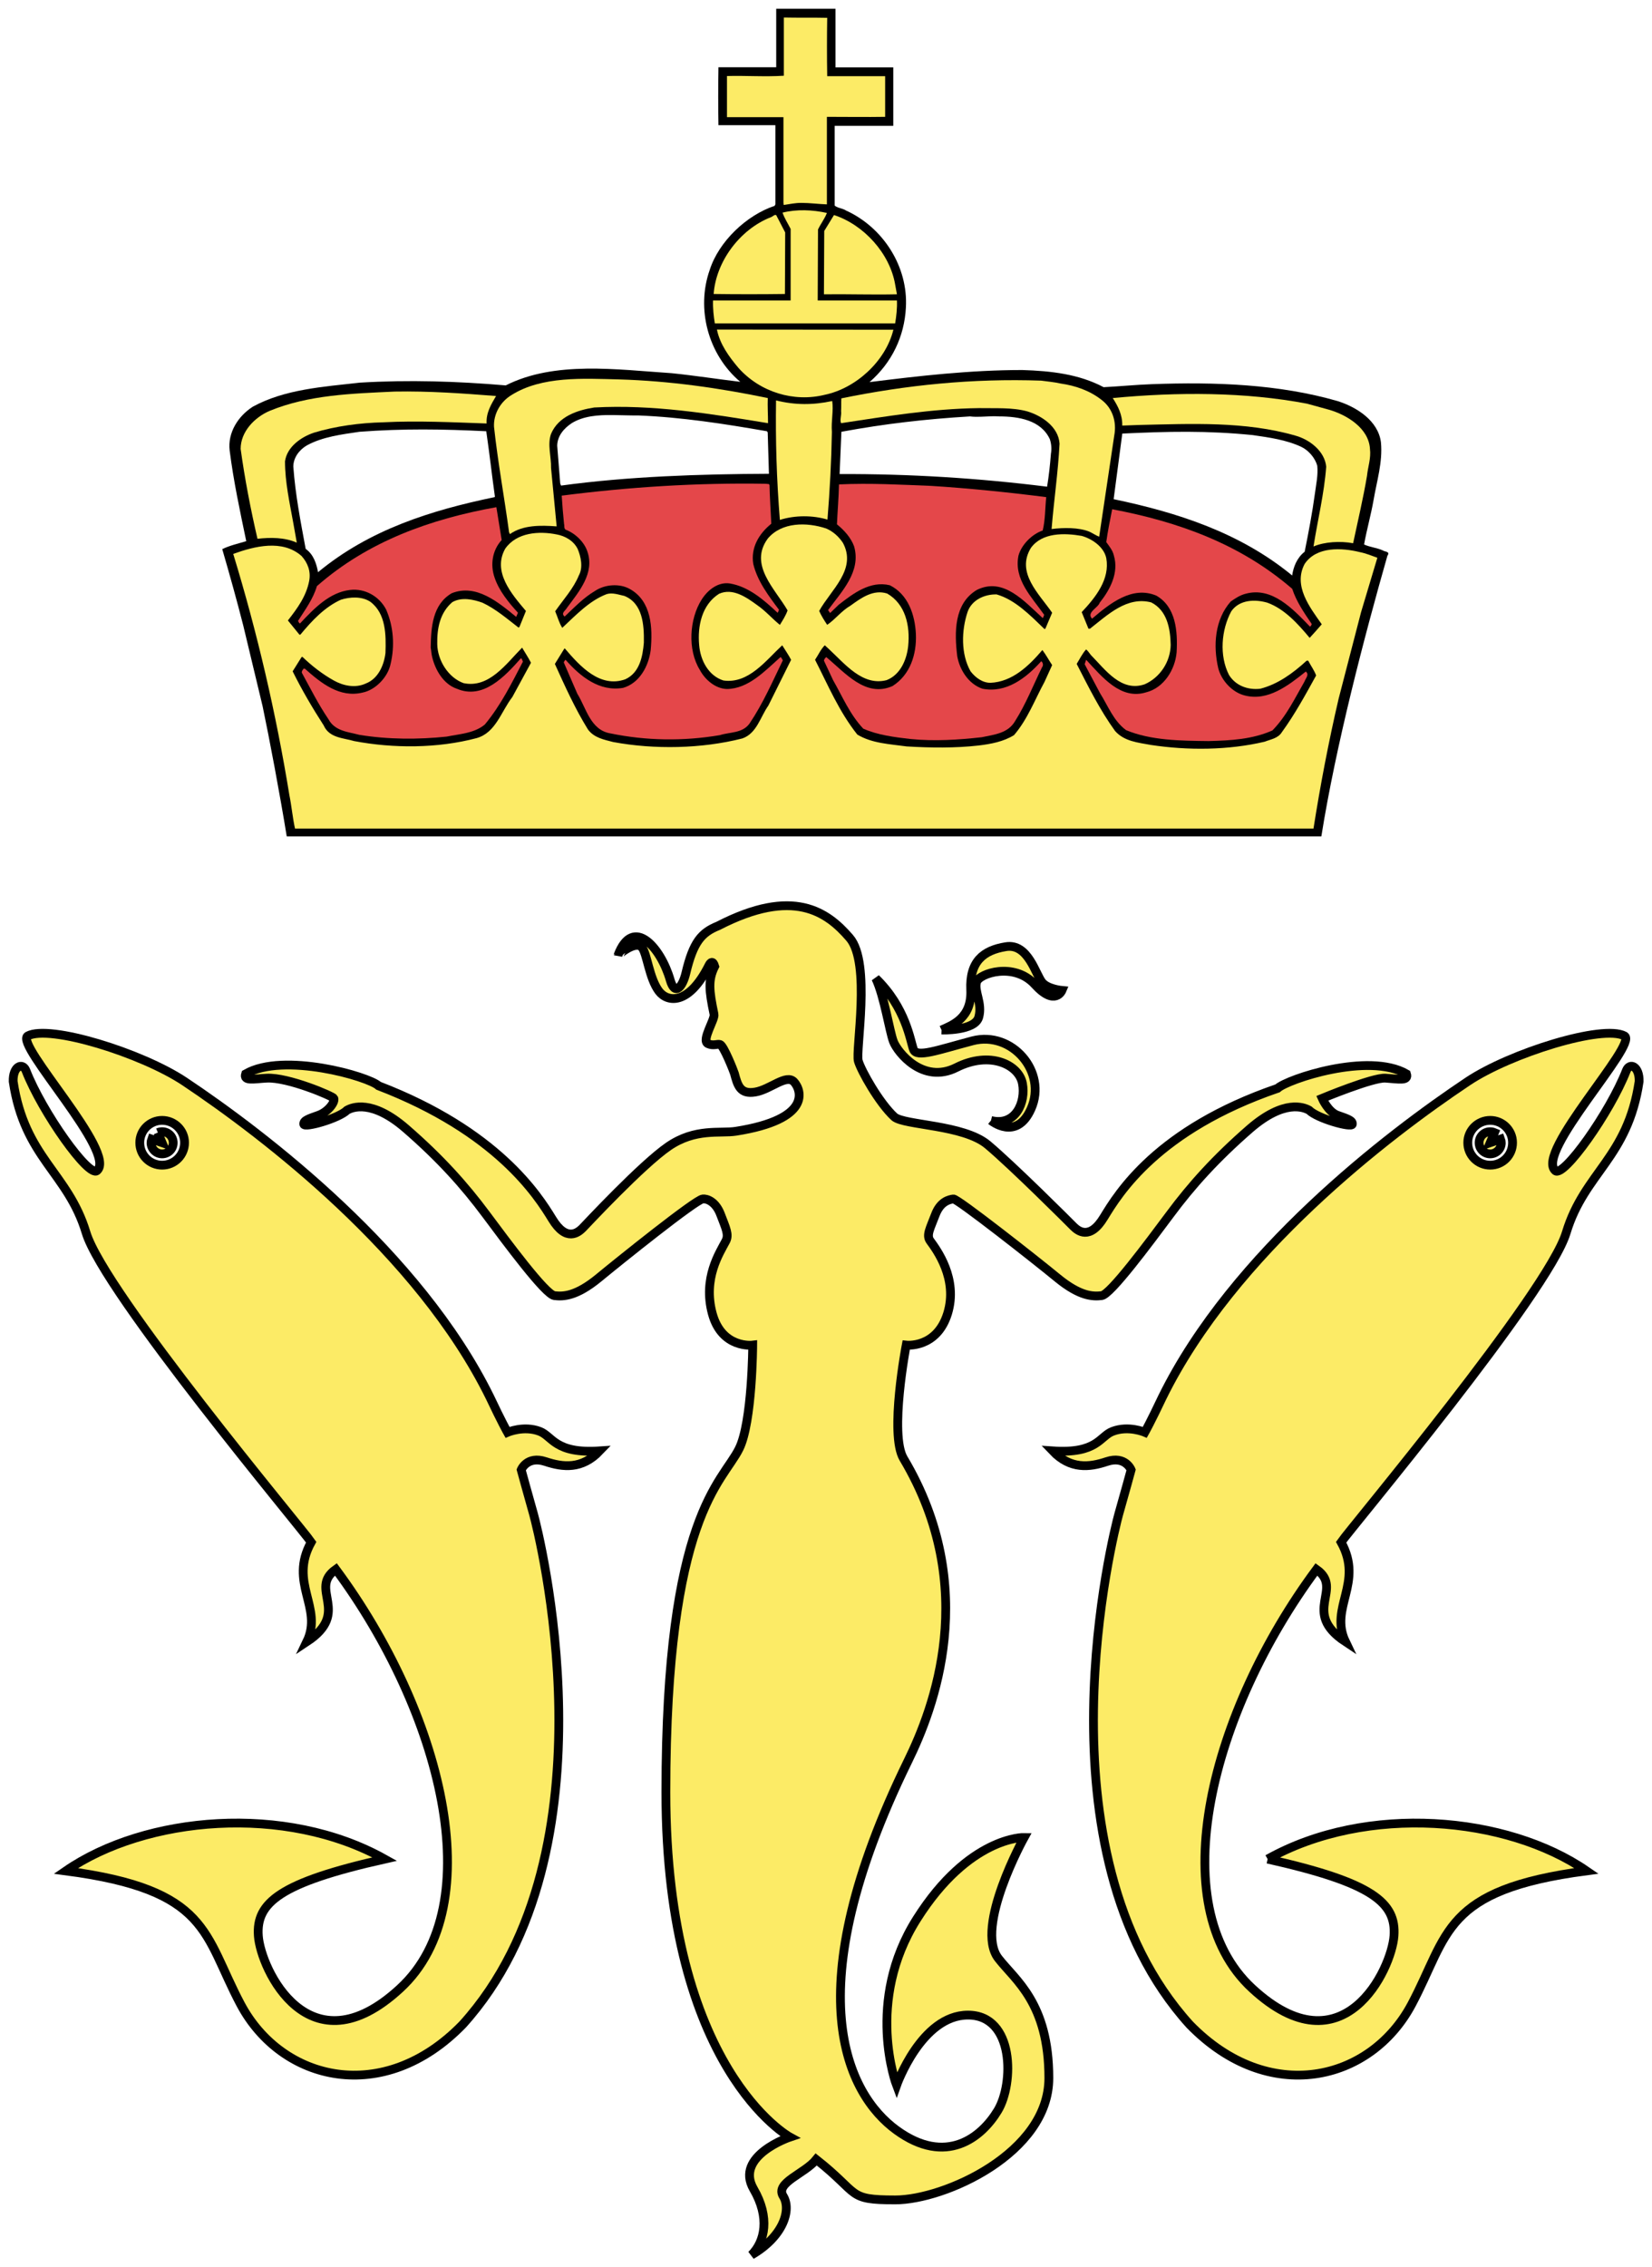 <?xml version="1.0" encoding="UTF-8" standalone="no"?>
<!-- Created with Inkscape (http://www.inkscape.org/) -->

<svg
   xmlns:dc="http://purl.org/dc/elements/1.1/"
   xmlns:cc="http://creativecommons.org/ns#"
   xmlns:rdf="http://www.w3.org/1999/02/22-rdf-syntax-ns#"
   xmlns:svg="http://www.w3.org/2000/svg"
   xmlns="http://www.w3.org/2000/svg"
   xmlns:sodipodi="http://sodipodi.sourceforge.net/DTD/sodipodi-0.dtd"
   xmlns:inkscape="http://www.inkscape.org/namespaces/inkscape"
   id="svg4136"
   version="1.1"
   inkscape:version="0.92.2 (5c3e80d, 2017-08-06)"
   xml:space="preserve"
   width="376.212"
   height="516.179"
   viewBox="0 0 376.212 516.179"
   sodipodi:docname="Emblem of the Norwegian Directorate of Fisheries.svg"><defs
     id="defs4140"><clipPath
       clipPathUnits="userSpaceOnUse"
       id="clipPath4890"><path
         d="m 98.788,639.989 h 331.835 v 86.153 H 98.788 Z"
         id="path4892"
         inkscape:connector-curvature="0" /></clipPath></defs><sodipodi:namedview
     pagecolor="#ffffff"
     bordercolor="#666666"
     borderopacity="1"
     objecttolerance="10"
     gridtolerance="10"
     guidetolerance="10"
     inkscape:pageopacity="0"
     inkscape:pageshadow="2"
     inkscape:window-width="1920"
     inkscape:window-height="1137"
     id="namedview4138"
     showgrid="false"
     fit-margin-top="2"
     fit-margin-left="2"
     fit-margin-right="2"
     fit-margin-bottom="2"
     inkscape:zoom="0.54621405"
     inkscape:cx="-298.92275"
     inkscape:cy="140.51837"
     inkscape:window-x="-8"
     inkscape:window-y="-8"
     inkscape:window-maximized="1"
     inkscape:current-layer="g4144" /><g
     id="g4144"
     inkscape:groupmode="layer"
     inkscape:label="grafisk profil 2015"
     transform="matrix(1.25,0,0,-1.25,-126.301,954.726)"><g
       id="g3875"><path
         d="m 242.455,762.181 v -10.65 h -10.525 c -0.056,-3.609 -0.056,-7.267 0,-10.55 h 10.375 v -14.425 l -0.15,-0.275 c -5.069,-1.674 -10.135,-6.453 -11.8,-11.625 -2.53,-7.106 -0.319,-15.467 5.55,-20.425 -4.093,0.484 -8.305,1.147 -12.5,1.575 -9.962,0.651 -21.286,2.296 -30.225,-2.225 -8.827,0.753 -17.661,1.039 -26.6,0.5 -6.632,-0.753 -13.662,-1.194 -19.475,-4.375 -2.697,-1.721 -4.606,-4.747 -4.225,-7.975 0.698,-5.553 1.89,-11.084 3.025,-16.525 -1.451,-0.428 -3.082,-0.808 -4.375,-1.45 1.349,-4.632 2.644,-9.268 3.825,-13.9 l 3.525,-14.7 c 1.237,-5.88 3.17,-16.143 4.4,-23.725 h 188.49 c 2.618,16.475 7.826,36.378 12.035,51.125 0.586,0.809 -0.524,0.705 -0.85,0.975 -1.079,0.484 -2.377,0.591 -3.4,1.075 0.484,2.697 1.241,5.331 1.725,8.075 0.595,3.497 1.676,6.891 1.35,10.5 -0.484,3.99 -4.474,6.471 -7.925,7.55 -10.613,3.069 -22.241,3.503 -33.775,3.075 -3.014,-0.112 -5.756,-0.392 -8.825,-0.55 -4.474,2.372 -9.542,2.967 -14.825,3.125 -9.478,0 -18.784,-1.065 -27.825,-2.2 4.093,3.562 6.355,8.348 6.625,13.575 0.428,7.488 -4.166,14.606 -10.9,17.675 -0.642,0.428 -1.48,0.416 -2.075,0.9 v 14.525 h 10.675 v 10.65 h -10.525 v 10.675 z m -29.825,-74 c 1.588,-0.015 3.186,-0.092 4.7,-0.075 7.925,-0.316 15.668,-1.526 23.425,-2.875 l 0.15,-0.2 0.225,-7.55 c -12.501,-0.046 -25.755,-0.485 -37.875,-2.15 l -0.15,0.375 -0.55,6.9 c 0.046,1.777 1.199,3.133 2.65,4.1 2.157,1.314 4.779,1.5 7.425,1.475 z m 69.1,-0.225 c 0.456,0.011 0.892,0.003 1.35,-0.025 3.497,0 7.607,-0.653 9.225,-4.15 0.27,-0.809 0.358,-1.76 0.2,-2.625 -0.158,-2.046 -0.374,-4.035 -0.7,-6.025 -12.501,1.563 -25.038,2.346 -37.8,2.3 l 0.325,7.7 c 7.869,1.451 15.296,2.316 23.425,2.8 1.256,-0.16 2.608,-0.009 3.975,0.025 z m -103.625,-2.4 c 3.817,-10e-4 7.618,-0.134 11.525,-0.325 0.595,-4.093 1.036,-8.077 1.575,-11.9 l -0.05,-0.1 c -11.636,-2.418 -22.799,-5.918 -32.175,-13.675 -0.27,1.507 -0.799,3.227 -2.25,4.25 -0.921,4.948 -1.878,9.859 -2.25,14.975 0,1.618 1.07,3.066 2.475,3.875 2.856,1.563 6.292,1.991 9.575,2.475 3.93,0.298 7.758,0.426 11.575,0.425 z m 139.3,-0.425 c 3.917,-0.014 7.836,-0.195 11.85,-0.6 2.967,-0.428 6.122,-0.857 8.875,-2.15 1.339,-0.642 2.528,-2.055 2.9,-3.45 0.167,-1.73 -0.211,-3.326 -0.425,-5 -0.484,-3.553 -1.168,-7.153 -1.875,-10.65 -1.395,-1.079 -2.061,-2.772 -2.275,-4.325 -9.478,7.804 -20.898,11.472 -32.525,13.9 l 1.575,11.95 c 4.065,0.191 7.983,0.339 11.9,0.325 z"
         id="path3214"
         inkscape:connector-curvature="0"
         sodipodi:nodetypes="cccccccccccccccccccccccccccccccccccccccsccccccccsscccccccssccccccccssccccccccs" /><path
         d="m 251.744,760.535 c -0.056,-3.386 -0.056,-7.134 0,-10.632 h 10.557 v -7.404 c -3.395,-0.056 -7.171,0 -10.613,0 v -15.943 c -1.46,0.046 -3.125,0.27 -4.688,0.27 -1.079,0 -2.102,-0.223 -3.181,-0.381 l -0.046,0.381 v 15.617 h -10.287 v 7.488 c 3.228,0.102 6.92,-0.167 10.362,0.056 v 10.604 c 2.586,-0.056 5.358,0 7.897,-0.056"
         id="path3216"
         inkscape:connector-curvature="0"
         style="fill:#fceb66" /><path
         d="m 251.688,724.994 c -0.381,-1.023 -1.135,-1.991 -1.618,-3.014 l -0.056,-12.929 h 14.436 c 0.056,-1.405 -0.102,-2.828 -0.326,-4.176 h -32.853 c -0.214,1.293 -0.372,2.772 -0.326,4.176 h 14.138 v 13.031 c -0.484,0.967 -1.098,1.888 -1.479,2.967 2.586,0.642 5.441,0.53 8.083,-0.056"
         id="path3218"
         inkscape:connector-curvature="0"
         style="fill:#fceb66" /><path
         d="m 244.089,721.441 -0.046,-11.208 c -4.26,-0.056 -8.781,-0.056 -12.985,0 0.428,5.925 4.79,11.748 10.343,13.952 0.372,0.056 0.967,0.865 1.181,0.158 l 1.507,-2.902"
         id="path3220"
         inkscape:connector-curvature="0"
         style="fill:#fceb66" /><path
         d="m 264.124,711.953 0.326,-1.777 c -4.418,-0.102 -8.939,0.056 -13.301,0 l 0.056,11.534 1.777,2.902 c 5.441,-1.777 10.176,-6.995 11.143,-12.659"
         id="path3222"
         inkscape:connector-curvature="0"
         style="fill:#fceb66" /><path
         d="m 263.808,703.749 c -1.405,-5.767 -6.846,-10.697 -12.501,-11.878 -5.655,-1.405 -11.794,0.484 -15.729,4.893 -1.777,2.102 -3.386,4.344 -3.925,6.985 l 32.099,-0.028 0.056,0.028"
         id="path3224"
         inkscape:connector-curvature="0"
         style="fill:#fceb66" /><path
         d="m 240.917,691.276 c -0.056,-1.563 0.046,-3.014 0.046,-4.576 -10.445,1.721 -21.058,3.442 -31.662,2.856 -3.079,-0.484 -6.52,-1.618 -7.869,-4.8 -0.698,-1.935 0.056,-4.204 0,-6.195 l 1.023,-10.659 c -2.902,0.214 -6.139,0.27 -8.511,-1.405 l -0.158,0.326 c -0.865,6.409 -2.046,12.762 -2.744,19.226 -0.112,2.26 1.125,4.53 3.172,5.767 5.553,3.497 13.087,3.014 19.607,2.856 9.208,-0.27 18.259,-1.563 27.095,-3.395"
         id="path3226"
         inkscape:connector-curvature="0"
         style="fill:#fceb66" /><path
         d="m 294.289,693.918 c 2.642,-0.381 5.227,-1.246 7.432,-2.967 1.991,-1.507 2.8,-3.981 2.316,-6.52 l -2.744,-18.417 c -0.651,0.27 -1.191,0.651 -1.777,0.921 -1.944,0.8 -4.744,0.753 -6.892,0.484 0.428,5.274 1.181,10.287 1.451,15.561 -0.214,3.069 -3.228,5.069 -5.869,5.869 -2.753,0.753 -5.823,0.539 -8.836,0.595 -8.669,-0.112 -16.854,-1.507 -25.095,-2.744 -0.27,0.586 0.102,1.395 0,2.204 0.046,0.809 0,1.563 0.046,2.316 11.85,2.428 23.867,3.665 36.415,3.228 1.135,-0.158 2.428,-0.27 3.553,-0.53"
         id="path3228"
         inkscape:connector-curvature="0"
         style="fill:#fceb66" /><path
         d="m 191.415,691.648 c -0.912,-1.553 -1.832,-3.069 -1.721,-5.004 -6.251,0.214 -12.501,0.539 -18.854,0.214 -4.251,-0.102 -8.669,-0.698 -12.603,-1.888 -2.372,-0.8 -4.902,-2.586 -5.274,-5.218 0,-3.776 0.856,-7.599 1.507,-11.208 l 0.642,-3.609 c -2.204,0.977 -4.79,0.977 -7.162,0.707 -1.237,5.33 -2.316,10.929 -3.069,16.371 0,3.125 2.53,5.767 5.33,6.948 7.116,2.911 14.919,3.125 22.733,3.497 6.297,0.112 12.278,-0.326 18.473,-0.809"
         id="path3230"
         inkscape:connector-curvature="0"
         style="fill:#fceb66" /><path
         d="m 343.084,689.174 c 3.237,-0.912 7.33,-3.339 7.543,-7.162 0.214,-1.721 -0.381,-3.283 -0.539,-4.902 -0.698,-4.148 -1.665,-8.185 -2.53,-12.278 -2.316,0.428 -5.227,0.27 -7.218,-0.595 0.753,4.79 1.944,9.59 2.316,14.538 -0.27,2.856 -3.069,4.958 -5.599,5.655 -9.162,2.642 -18.966,2.158 -28.444,1.944 l -3.116,-0.112 c 0.046,1.944 -0.763,3.507 -1.73,5.013 11.794,1.125 24.128,1.125 35.392,-1.023 l 3.925,-1.079"
         id="path3232"
         inkscape:connector-curvature="0"
         style="fill:#fceb66" /><path
         d="m 252.656,690.737 c 0.27,-1.777 -0.214,-3.609 -0.056,-5.655 -0.102,-5.33 -0.372,-10.613 -0.809,-15.943 -2.688,0.809 -5.925,0.809 -8.669,-0.056 -0.595,7.33 -0.809,14.492 -0.698,21.765 3.395,-0.865 6.781,-0.865 10.232,-0.112"
         id="path3234"
         inkscape:connector-curvature="0"
         style="fill:#fceb66" /><path
         d="m 254.59,664.934 c 2.642,-4.846 -2.204,-8.613 -4.307,-12.436 0.381,-0.865 0.921,-1.73 1.46,-2.53 1.507,1.023 2.576,2.53 4.251,3.497 1.935,1.405 4.148,3.014 6.678,2.204 3.339,-1.935 4.204,-5.869 3.823,-9.58 -0.27,-2.539 -1.451,-5.227 -3.925,-6.195 -4.372,-1.135 -7.599,2.958 -10.511,5.655 l -0.753,0.698 c -0.753,-0.753 -1.181,-1.777 -1.777,-2.642 2.372,-4.632 4.362,-9.422 7.702,-13.627 2.697,-1.618 5.869,-1.721 8.994,-2.158 4.307,-0.26 8.892,-0.316 13.087,0.167 2.27,0.27 4.53,0.698 6.465,1.888 2.483,2.902 3.767,6.409 5.553,9.692 l 1.395,3.069 c -0.586,0.865 -1.125,1.888 -1.777,2.744 -2.474,-2.902 -5.497,-5.813 -9.478,-5.972 -1.451,0 -2.744,0.967 -3.609,2.093 -1.777,3.125 -1.674,7.432 -0.539,10.827 0.753,2.158 3.069,3.237 5.283,3.181 3.386,-0.967 6.139,-3.823 8.725,-6.306 l 0.158,0.056 1.237,2.911 c -2.372,3.451 -6.623,7.274 -3.879,11.794 2.046,2.856 6.139,2.744 9.264,2.204 1.888,-0.53 4.037,-1.991 4.474,-4.037 0.698,-3.823 -1.888,-7.106 -4.474,-9.85 l 1.237,-3.023 h 0.27 c 3.293,2.586 6.734,5.925 11.152,4.8 2.911,-1.46 3.497,-4.8 3.553,-7.757 -0.056,-3.069 -1.935,-5.925 -4.734,-7.162 -4.26,-1.46 -7.116,2.586 -9.804,5.33 -0.27,0.326 -0.484,0.698 -0.865,1.023 -0.698,-0.753 -1.181,-1.777 -1.721,-2.642 2.149,-4.195 4.195,-8.343 6.995,-12.222 1.674,-1.888 4.148,-2.102 6.52,-2.539 6.734,-1.023 14.166,-0.967 20.742,0.595 1.07,0.428 2.418,0.595 3.116,1.721 2.428,3.349 4.316,6.846 6.251,10.343 -0.372,0.977 -0.967,1.777 -1.451,2.697 h -0.27 c -2.53,-2.316 -5.283,-4.307 -8.455,-5.116 -2.316,-0.27 -4.53,0.595 -5.711,2.53 -1.777,3.497 -1.405,8.185 0.428,11.58 1.507,2.158 4.362,2.204 6.576,1.563 3.116,-1.135 5.544,-3.823 7.702,-6.409 0.753,0.809 1.451,1.609 2.204,2.474 -2.204,3.125 -5.227,7.004 -3.125,10.985 2.158,3.237 6.79,2.967 10.073,2.158 1.079,-0.214 2.158,-0.651 3.181,-1.023 l -2.967,-9.906 -4.093,-15.785 c -1.832,-7.869 -3.339,-15.785 -4.576,-23.644 H 154.786 c -0.428,1.935 -0.642,4.251 -1.023,6.083 -2.418,14.864 -5.869,29.681 -10.232,43.949 3.879,1.405 8.948,2.697 12.445,-0.372 1.125,-1.246 1.721,-2.8 1.395,-4.53 -0.53,-2.8 -2.149,-5.004 -3.879,-7.218 l 2.102,-2.586 h 0.167 c 2.149,2.586 4.418,5.013 7.376,6.362 1.674,0.539 3.879,0.642 5.386,-0.381 2.856,-2.149 2.856,-6.083 2.744,-9.32 -0.27,-2.26 -1.339,-4.679 -3.553,-5.544 -1.935,-0.912 -4.148,-0.428 -5.869,0.539 -2.046,1.135 -4.037,2.688 -5.711,4.307 l -0.158,-0.056 -1.618,-2.586 c 1.674,-3.386 3.609,-6.678 5.655,-9.85 1.023,-2.316 3.609,-2.27 5.553,-2.856 7.106,-1.349 15.189,-1.349 22.296,0.539 3.497,0.967 4.474,4.846 6.52,7.488 l 3.395,6.241 c -0.493,0.967 -1.079,1.832 -1.618,2.753 -2.967,-3.023 -6.037,-7.432 -10.669,-6.465 -2.8,1.023 -4.734,4.148 -4.79,7.106 -0.056,2.856 0.484,5.711 2.744,7.646 1.721,0.977 3.823,0.493 5.497,-0.102 2.418,-1.135 4.465,-2.911 6.567,-4.53 l 0.167,0.112 1.181,2.911 c -2.642,3.125 -6.139,7.162 -3.767,11.357 2.093,2.967 6.139,3.237 9.367,2.586 1.507,-0.27 3.069,-1.125 3.823,-2.632 0.595,-1.405 1.023,-3.395 0.214,-4.846 -0.967,-2.372 -2.8,-4.362 -4.307,-6.52 0.428,-0.967 0.698,-2.102 1.293,-3.014 2.53,2.363 4.958,4.948 8.083,6.139 1.079,0.326 2.204,-0.112 3.228,-0.326 3.339,-1.349 3.609,-5.227 3.553,-8.511 -0.214,-2.586 -0.8,-5.497 -3.386,-6.678 -4.586,-1.618 -8.195,2.316 -10.994,5.599 h -0.102 l -1.73,-2.8 c 1.832,-4.037 3.665,-8.129 6.037,-11.952 1.135,-1.516 2.911,-1.832 4.576,-2.27 7.488,-1.395 16.157,-1.237 23.542,0.651 2.632,0.912 3.283,3.935 4.734,5.981 l 4.148,8.343 c -0.484,0.921 -1.079,1.777 -1.618,2.642 -3.014,-2.8 -6.139,-7.06 -10.715,-6.409 -2.744,0.865 -4.204,3.711 -4.418,6.464 -0.316,3.442 0.484,7.32 3.609,9.32 2.483,1.125 4.958,-0.595 6.948,-2.046 1.563,-1.079 2.697,-2.428 4.148,-3.609 0.539,0.856 1.079,1.721 1.405,2.632 -2.27,3.935 -7.116,8.297 -3.609,13.087 2.53,3.023 7.106,3.023 10.659,1.832 1.237,-0.539 2.26,-1.451 3.014,-2.586"
         id="path3236"
         inkscape:connector-curvature="0"
         style="fill:#fceb66" /><path
         d="m 241.131,675.603 0.102,-0.167 c 0.056,-2.474 0.223,-4.679 0.326,-7.05 -2.26,-1.832 -3.767,-4.362 -3.283,-7.33 0.753,-3.116 2.744,-5.758 4.688,-8.343 -0.112,-0.214 -0.112,-0.428 -0.27,-0.539 -2.586,2.428 -5.283,4.744 -8.678,5.33 -2.149,0.326 -4.037,-1.181 -5.162,-2.958 -2.214,-3.507 -2.586,-9.106 -0.326,-12.771 0.967,-1.823 2.856,-3.442 4.958,-3.497 3.925,0.056 6.892,3.283 9.748,5.813 0.214,-0.102 0.27,-0.372 0.428,-0.586 -1.888,-3.879 -3.609,-7.869 -6.083,-11.534 -1.293,-1.777 -3.562,-1.507 -5.386,-2.093 -6.678,-1.135 -13.468,-1.023 -19.933,0.316 -3.665,0.595 -4.418,4.632 -6.037,7.218 l -2.474,5.711 c 0.056,0.158 0.158,0.326 0.326,0.484 2.688,-3.069 6.195,-5.869 10.501,-5.116 2.967,0.865 4.632,3.934 5.013,6.892 0.372,4.046 0.158,8.892 -3.776,11.097 -1.879,1.079 -4.576,0.865 -6.353,-0.326 -2.102,-1.237 -3.721,-2.958 -5.553,-4.679 -0.753,0.642 0.167,1.07 0.437,1.609 2.204,2.967 5.06,6.306 3.711,10.232 -0.586,1.786 -2.26,3.349 -3.981,3.99 -0.326,0.27 -0.167,0.698 -0.27,1.023 -0.167,1.618 -0.326,3.451 -0.428,5.172 12.166,1.563 24.612,2.372 37.215,2.158 l 0.539,-0.056"
         id="path3238"
         inkscape:connector-curvature="0"
         style="fill:#e4474a" /><path
         d="m 291.647,673.231 c -0.214,-2.046 -0.158,-4.093 -0.642,-6.083 -1.944,-0.651 -3.879,-2.586 -4.418,-4.586 -0.865,-4.362 2.428,-7.534 4.688,-10.771 -0.112,-0.214 -0.112,-0.428 -0.27,-0.586 -3.339,3.014 -7.162,7.534 -12.008,5.116 -4.148,-2.483 -4.093,-7.702 -3.562,-12.064 0.437,-2.483 2.056,-5.069 4.586,-5.925 4.307,-0.865 7.971,1.935 10.715,5.004 0.326,-0.214 0.428,-0.753 0.158,-1.079 -1.609,-3.283 -2.958,-6.725 -4.902,-9.794 -1.293,-2.27 -3.823,-2.483 -6.083,-2.967 -4.307,-0.484 -8.622,-0.753 -12.985,-0.326 -2.846,0.326 -5.972,0.707 -8.613,1.888 -2.474,2.642 -3.767,5.813 -5.497,8.836 l -1.665,3.553 c 0.056,0.27 0.214,0.484 0.428,0.642 3.451,-2.856 7.162,-7.432 12.064,-5.274 3.237,2.046 4.418,5.813 4.26,9.478 -0.167,3.497 -1.405,7.218 -4.744,8.883 -3.553,0.865 -6.623,-1.451 -9.32,-3.553 l -1.563,-1.507 -0.372,0.539 c 2.474,3.395 6.083,7.004 4.734,11.636 -0.586,1.563 -1.777,2.902 -3.116,3.981 0.102,2.372 0.316,4.8 0.372,7.274 5.655,0.27 11.311,-0.056 16.808,-0.27 6.837,-0.428 14.166,-1.181 20.947,-2.046"
         id="path3240"
         inkscape:connector-curvature="0"
         style="fill:#e4474a" /><path
         d="m 192.438,665.418 c -1.721,-1.879 -2.102,-4.52 -1.293,-6.837 0.809,-2.428 2.586,-4.576 4.26,-6.409 l -0.326,-0.753 c -3.237,2.642 -7.274,6.083 -11.738,4.307 -3.507,-2.046 -3.776,-6.195 -3.832,-9.906 0.112,-0.595 0.112,-1.135 0.27,-1.73 0.539,-2.26 2,-4.902 4.474,-5.758 4.79,-2.046 8.725,2.204 11.692,5.544 0.27,-0.102 0.214,-0.428 0.372,-0.595 -2.046,-3.925 -4.037,-7.971 -6.948,-11.469 -1.935,-1.618 -4.632,-1.721 -6.948,-2.204 -5.172,-0.539 -10.613,-0.539 -15.887,0.316 -1.991,0.539 -4.474,0.651 -5.655,2.856 -1.832,2.697 -3.283,5.609 -4.846,8.455 -0.056,0.326 0.158,0.493 0.316,0.753 h 0.223 c 2.958,-2.632 6.353,-5.386 10.557,-4.353 2.363,0.484 4.576,2.846 5.06,5.162 0.809,3.339 0.539,6.902 -0.809,9.971 -1.237,2.372 -3.823,3.879 -6.567,3.553 -3.721,-0.428 -6.52,-3.339 -9.106,-6.092 -0.214,0 -0.214,0.27 -0.381,0.437 1.293,2.046 2.753,3.981 3.451,6.353 9.32,8.185 20.733,12.231 32.695,14.38 l 0.967,-5.981"
         id="path3242"
         inkscape:connector-curvature="0"
         style="fill:#e4474a" /><path
         d="m 336.462,656.535 c 0.753,-2.316 2.158,-4.362 3.553,-6.409 -0.046,-0.158 -0.102,-0.381 -0.316,-0.484 -3.125,3.228 -6.902,7.32 -11.748,5.981 -1.023,-0.27 -1.832,-0.809 -2.688,-1.405 -2.911,-3.283 -3.237,-8.027 -2.27,-12.176 0.595,-2.26 2.586,-4.409 4.855,-4.948 4.195,-1.079 7.916,1.832 11.087,4.362 0.707,-0.539 -0.046,-1.246 -0.214,-1.777 -1.777,-3.079 -3.283,-6.306 -5.869,-8.948 -3.655,-1.618 -7.534,-1.832 -11.636,-1.935 -5.06,0.056 -10.501,0.102 -15.022,1.99 -2.316,1.721 -3.283,4.418 -4.744,6.734 l -2.8,5.274 0.27,0.809 c 2.911,-3.125 6.306,-7.376 10.938,-5.925 3.228,0.809 5.274,4.148 5.544,7.274 0.214,3.823 -0.112,8.297 -3.711,10.343 -4.418,1.832 -8.464,-1.46 -11.692,-4.204 -1.079,1.135 1.079,1.944 1.395,2.911 1.888,2.372 3.507,5.441 2.586,8.557 -0.214,0.977 -0.856,1.73 -1.395,2.483 0.27,1.99 0.698,4.037 1.079,5.981 12.008,-2.27 23.319,-6.306 32.797,-14.492"
         id="path3244"
         inkscape:connector-curvature="0"
         style="fill:#e4474a" /></g><g
       transform="matrix(1.312,0,0,-1.312,103.443,832.377)"
       inkscape:label="Emblem of the Norwegian Directorate of Fisheries"
       id="g721"
       style="fill:#fceb66;fill-opacity:1;stroke:#000000;stroke-width:1.22;stroke-miterlimit:4;stroke-dasharray:none;stroke-opacity:1"><g
         id="g723"
         style="fill:#fceb66;fill-opacity:1;stroke:#000000;stroke-width:1.22;stroke-miterlimit:4;stroke-dasharray:none;stroke-opacity:1"><path
           inkscape:connector-curvature="0"
           id="path731"
           style="fill:#fceb66;fill-opacity:1;fill-rule:nonzero;stroke:#000000;stroke-width:1.22;stroke-miterlimit:4;stroke-dasharray:none;stroke-opacity:1"
           d="m 20.09,209.52 0.59,1.406 -1.442,-0.496 c -0.133,0.355 -0.133,0.73 0.024,1.101 0.336,0.782 1.226,1.153 2.004,0.832 0.797,-0.328 1.164,-1.23 0.832,-2.027 -0.328,-0.777 -1.215,-1.148 -2.008,-0.816 m 0.59,4.527 c -1.719,0 -3.102,-1.391 -3.102,-3.121 0,-1.699 1.383,-3.098 3.102,-3.098 1.722,0 3.117,1.399 3.117,3.098 0,1.73 -1.395,3.121 -3.117,3.121 m 53.246,41.152 c 2.422,0.801 5.047,1.102 7.512,-1.484 -6.215,0.43 -6.532,-2.027 -8.321,-2.711 -2.219,-0.852 -4.476,0.133 -4.476,0.133 0,0 -0.813,-1.43 -2.446,-4.891 -9.843,-19.996 -31.261,-36.387 -42.414,-43.828 -5.898,-3.93 -18.746,-7.941 -21.769,-6.309 -1.813,1.207 12.465,16.204 9.629,18.696 -1.129,1.008 -7.602,-8.078 -9.868,-13.891 -0.464,-1.164 -1.828,-0.617 -1.773,1.504 1.582,10.633 7.598,12.645 10.121,20.996 2.52,8.344 30.039,41.16 31.262,42.969 -3.164,5.707 1.687,9.062 -0.606,13.828 6.235,-4.109 0.157,-7.313 4.028,-10.051 14.586,19.692 21.558,46.559 8.914,58.192 -12.621,11.644 -19.352,-2.715 -19.676,-7.301 -0.332,-4.602 2.945,-7.395 17.547,-10.668 -13.77,-7.711 -33.203,-5.988 -44.281,1.644 20.011,2.625 19.101,8.805 24.281,18.532 5.726,10.734 19.844,14.101 30.828,2.789 21.805,-24.106 10.488,-68.559 9.836,-70.856 -0.656,-2.301 -1.711,-6.152 -1.711,-6.152 0,0 0.809,-2.004 3.383,-1.141" /><path
           inkscape:connector-curvature="0"
           id="path733"
           style="fill:#fceb66;fill-opacity:1;fill-rule:nonzero;stroke:#000000;stroke-width:1.22;stroke-miterlimit:4;stroke-dasharray:none;stroke-opacity:1"
           d="m 205.102,207.828 c 1.718,0 3.101,1.395 3.101,3.098 0,1.73 -1.383,3.121 -3.101,3.121 -1.723,0 -3.118,-1.391 -3.118,-3.121 0,-1.703 1.395,-3.098 3.118,-3.098 m -30.911,102.559 c 14.602,3.273 17.875,6.066 17.547,10.66 -0.324,4.59 -7.054,18.953 -19.675,7.308 -12.637,-11.64 -5.672,-38.503 8.914,-58.191 3.871,2.738 -2.207,5.934 4.027,10.051 -2.293,-4.766 2.555,-8.129 -0.606,-13.828 1.227,-1.809 28.743,-34.621 31.262,-42.973 2.524,-8.355 8.539,-10.359 10.121,-20.996 0.047,-2.121 -1.308,-2.672 -1.773,-1.508 -2.266,5.82 -8.731,14.903 -9.867,13.903 -2.836,-2.497 11.437,-17.493 9.629,-18.7 -3.024,-1.636 -15.872,2.375 -21.77,6.305 -11.152,7.437 -32.57,23.828 -42.418,43.828 -1.633,3.457 -2.441,4.887 -2.441,4.887 0,0 -2.262,-0.985 -4.489,-0.125 -1.781,0.683 -2.097,3.137 -8.312,2.707 2.465,2.59 5.098,2.289 7.508,1.484 2.586,-0.867 3.39,1.145 3.39,1.145 0,0 -1.054,3.851 -1.715,6.144 -0.652,2.301 -11.968,46.75 9.84,70.867 10.985,11.305 25.102,7.942 30.825,-2.792 5.183,-9.727 4.285,-15.911 24.285,-18.54 -11.078,-7.628 -30.512,-9.347 -44.282,-1.636 m 30.321,-98.024 c 0.781,0.325 1.672,-0.047 2.008,-0.828 0.156,-0.371 0.156,-0.75 0.023,-1.105 l -1.441,0.496 0.589,-1.403 c -0.793,-0.332 -1.679,0.04 -2.011,0.813 -0.325,0.793 0.039,1.695 0.832,2.027" /><path
           inkscape:connector-curvature="0"
           id="path735"
           style="fill:#fceb66;fill-opacity:1;fill-rule:nonzero;stroke:#000000;stroke-width:1.22;stroke-miterlimit:4;stroke-dasharray:none;stroke-opacity:1"
           d="m 123.637,254.781 c -2.012,-3.351 0.367,-15.75 0.367,-15.75 0,0 4.238,0.492 5.75,-4.39 1.488,-4.825 -1.547,-8.879 -2.402,-10.055 -0.618,-0.809 0,-1.793 0.699,-3.656 0.707,-1.879 1.953,-2.114 2.504,-2.192 0.535,-0.078 11.461,8.504 14.5,11.008 3.054,2.492 4.836,2.567 6.093,2.414 1.239,-0.16 6.551,-7.34 9.516,-11.312 2.961,-3.989 6.328,-7.735 11.074,-11.864 4.774,-4.132 7.492,-2.964 8.203,-2.574 1.164,1.164 5.922,2.496 6.012,1.949 0.078,-0.539 -0.781,-0.785 -2.074,-1.246 -1.293,-0.468 -2.109,-2.343 -2.109,-2.343 0,0 7.019,-2.918 8.781,-2.805 1.758,0.109 3.273,0.465 2.922,-0.59 -5.262,-3.043 -16.496,0.723 -17.903,2.008 -16.738,5.742 -22.109,14.617 -24.109,17.89 -1.984,3.286 -3.629,1.879 -4.223,1.297 -0.578,-0.59 -8.445,-8.445 -11.929,-11.367 -3.36,-2.801 -11.559,-2.668 -12.95,-3.855 -2.117,-1.953 -4.593,-6.383 -5,-7.743 -0.437,-1.421 1.809,-13.636 -1.211,-17.121 -3.136,-3.636 -7.828,-7.039 -18.25,-1.664 -2.339,0.942 -3.464,2.246 -4.488,6.559 -0.437,1.863 -1.515,3.285 -2.18,0.953 -1.285,-4.465 -5.148,-8.969 -7.246,-3.434 0,-0.003 2.465,-2.148 3.336,-1.07 0.707,0.863 0.985,4.246 2.34,6.059 1.18,1.57 4.153,2.008 6.953,-3.582 0.231,-0.477 0.567,-0.672 0.801,0.136 -0.949,1.903 -0.781,3.356 -0.098,6.649 0.176,0.691 -1.796,3.629 -0.839,4.09 0.742,0.34 1.293,0 1.675,0.113 0.508,0.152 1.914,3.727 1.996,4.012 0.45,1.66 0.786,2.945 2.891,2.59 2.113,-0.348 4.332,-2.567 5.395,-1.403 1.054,1.168 2.421,5.196 -8.079,6.848 -2.218,0.344 -5.613,-0.473 -9.367,2.101 -3.738,2.575 -11.351,10.762 -11.929,11.352 -0.59,0.586 -2.235,1.996 -4.219,-1.285 -1.996,-3.274 -7.645,-12.16 -24.102,-18.481 -1.41,-1.297 -13.195,-4.695 -18.461,-1.652 -0.347,1.055 1.172,0.68 2.93,0.59 2.969,-0.156 9.219,2.519 9.32,2.805 0.196,0.546 -0.816,1.875 -2.113,2.343 -1.281,0.461 -2.137,0.707 -2.059,1.246 0.079,0.547 4.833,-0.785 6.016,-1.949 0.692,-0.39 3.43,-1.558 8.184,2.574 4.758,4.129 8.109,7.875 11.078,11.864 2.961,3.972 8.265,11.152 9.523,11.312 1.242,0.153 3.039,0.078 6.09,-2.414 3.039,-2.504 13.496,-10.898 14.504,-11.008 0.547,-0.066 1.797,0.313 2.496,2.192 0.707,1.863 1.18,2.761 0.707,3.656 -0.859,1.641 -3.203,5.16 -1.875,10.066 1.332,4.918 5.613,4.379 5.613,4.379 0,0 -0.05,10.649 -1.871,14.352 -2.34,4.762 -10.187,9.219 -10.187,47.719 0,38.5 17.222,47.878 17.222,47.878 0,0 -7.73,2.606 -5.039,7.219 2.293,3.942 1.582,7.285 -0.3,9.153 4.453,-2.575 5.578,-6.289 4.41,-8.168 -1.18,-1.871 3.012,-3.121 4.59,-5.094 6.152,4.844 4.195,5.613 10.98,5.613 6.793,0 21.317,-6.476 21.317,-16.926 0,-10.453 -4.684,-13.582 -7.02,-16.621 -3.324,-4.332 3.59,-16.777 3.59,-16.777 0,0 -7.649,-0.164 -14.899,11.312 -7.261,11.461 -2.816,23.102 -2.816,23.102 0,0 3.437,-9.75 9.91,-9.75 6.477,0 6.406,9.516 4.141,13.258 -2.262,3.746 -7.18,7.719 -14.051,2.726 -6.863,-4.98 -14.109,-19.168 1.582,-51.261 3.555,-7.25 10.07,-24.039 -0.613,-41.985" /><path
           inkscape:connector-curvature="0"
           id="path737"
           style="fill:#fceb66;fill-opacity:1;fill-rule:nonzero;stroke:#000000;stroke-width:1.22;stroke-miterlimit:4;stroke-dasharray:none;stroke-opacity:1"
           d="m 128.91,195.285 c 0,0 4.633,0.149 5.168,-1.785 0.551,-1.953 -0.703,-3.625 -0.293,-4.898 0.36,-1.18 5.207,-2.797 8.082,0.359 2.824,3.105 3.77,0.828 3.77,0.828 0,0 -1.942,-0.176 -2.742,-1.094 -0.93,-1.109 -1.946,-5.492 -5.055,-4.98 -3.129,0.504 -5.055,2.051 -4.875,5.996 0.183,3.957 -2.602,4.906 -4.055,5.574" /><path
           inkscape:connector-curvature="0"
           id="path739"
           style="fill:#fceb66;fill-opacity:1;fill-rule:nonzero;stroke:#000000;stroke-width:1.22;stroke-miterlimit:4;stroke-dasharray:none;stroke-opacity:1"
           d="m 135.777,207.848 c 0,0 3.539,2.937 5.563,-1.621 2.289,-5.125 -2.649,-10.864 -8.113,-9.446 -4.832,1.274 -7.774,2.395 -8.211,1.199 -0.45,-1.199 -1.043,-5.8 -5.235,-9.867 1.192,2.52 1.895,7.321 2.449,8.77 0.536,1.426 4.055,5.972 8.743,3.609 4.679,-2.359 8.683,-0.39 9.175,2.215 0.497,2.594 -0.957,6 -4.371,5.141" /></g></g></g></svg>